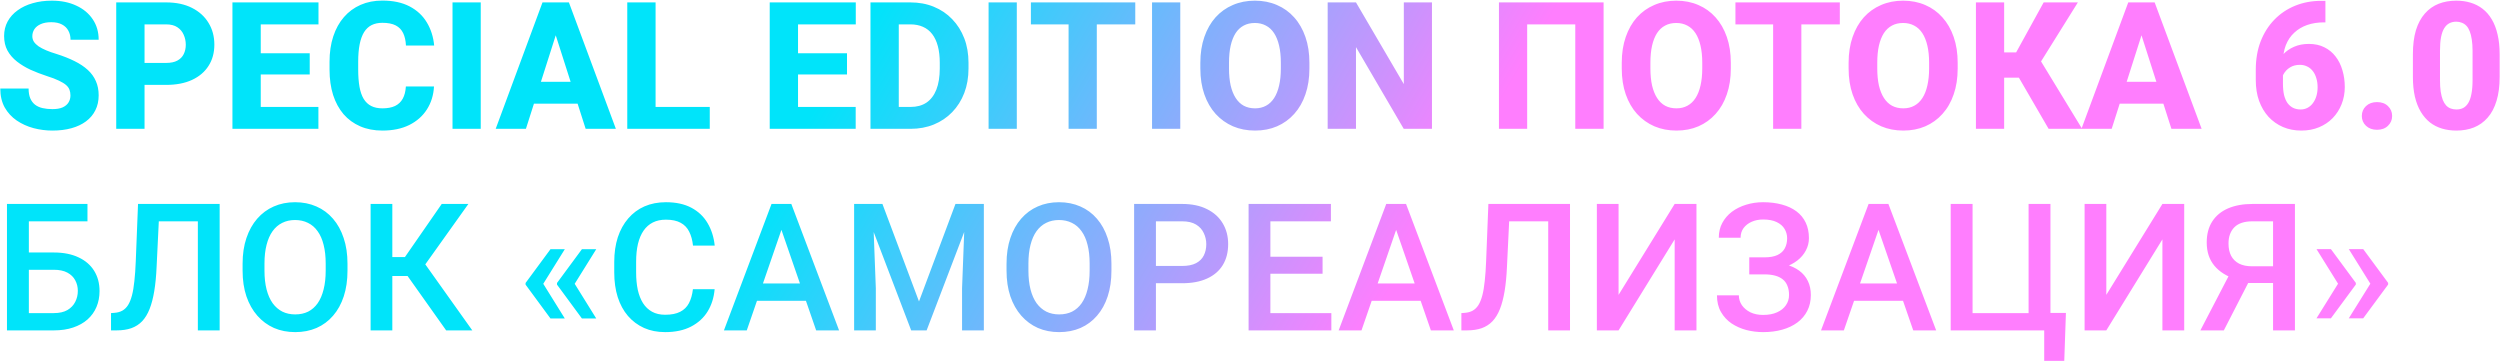 <?xml version="1.0" encoding="UTF-8"?> <svg xmlns="http://www.w3.org/2000/svg" width="3163" height="457" viewBox="0 0 3163 457" fill="none"> <path d="M89.13 120.812C89.13 118.103 88.728 115.686 87.922 113.562C87.116 111.364 85.651 109.35 83.527 107.519C81.403 105.688 78.4 103.857 74.519 102.026C70.637 100.122 65.546 98.181 59.248 96.203C52.07 93.859 45.222 91.223 38.703 88.293C32.258 85.29 26.508 81.811 21.455 77.856C16.401 73.901 12.409 69.287 9.479 64.013C6.623 58.74 5.195 52.587 5.195 45.556C5.195 38.745 6.696 32.592 9.699 27.099C12.702 21.606 16.914 16.919 22.334 13.037C27.753 9.082 34.126 6.079 41.45 4.028C48.774 1.904 56.831 0.842 65.62 0.842C77.338 0.842 87.629 2.929 96.491 7.104C105.427 11.206 112.385 16.992 117.365 24.462C122.346 31.86 124.836 40.466 124.836 50.28H89.24C89.24 45.959 88.325 42.15 86.494 38.855C84.736 35.485 82.026 32.849 78.364 30.944C74.775 29.04 70.27 28.088 64.851 28.088C59.577 28.088 55.146 28.894 51.557 30.505C48.041 32.043 45.368 34.167 43.537 36.877C41.779 39.587 40.9 42.553 40.9 45.776C40.9 48.339 41.56 50.683 42.878 52.807C44.27 54.858 46.247 56.799 48.81 58.63C51.447 60.388 54.67 62.072 58.478 63.684C62.287 65.295 66.645 66.833 71.552 68.298C80.122 71.008 87.702 74.011 94.294 77.307C100.959 80.603 106.562 84.338 111.103 88.513C115.644 92.688 119.05 97.412 121.32 102.685C123.664 107.958 124.836 113.928 124.836 120.593C124.836 127.697 123.444 133.996 120.661 139.489C117.951 144.982 113.996 149.67 108.796 153.552C103.669 157.36 97.517 160.253 90.339 162.231C83.161 164.208 75.141 165.197 66.279 165.197C58.222 165.197 50.275 164.172 42.438 162.121C34.602 159.997 27.497 156.774 21.125 152.453C14.826 148.132 9.772 142.639 5.964 135.974C2.229 129.235 0.361 121.252 0.361 112.023H36.176C36.176 116.857 36.872 120.959 38.264 124.328C39.655 127.624 41.633 130.297 44.196 132.348C46.833 134.399 50.019 135.864 53.754 136.743C57.49 137.622 61.665 138.061 66.279 138.061C71.626 138.061 75.947 137.329 79.243 135.864C82.612 134.326 85.102 132.238 86.713 129.602C88.325 126.965 89.13 124.035 89.13 120.812ZM210.116 107.409H169.906V79.614H210.116C216.049 79.614 220.81 78.625 224.398 76.647C228.061 74.67 230.734 71.96 232.418 68.518C234.176 65.002 235.055 61.047 235.055 56.652C235.055 52.111 234.176 47.9 232.418 44.018C230.734 40.063 228.061 36.877 224.398 34.46C220.81 32.043 216.049 30.834 210.116 30.834H182.87V163H147.055V3.039H210.116C222.86 3.039 233.773 5.346 242.855 9.96C252.011 14.575 259.005 20.91 263.839 28.967C268.747 36.95 271.2 46.105 271.2 56.433C271.2 66.76 268.747 75.732 263.839 83.349C259.005 90.966 252.011 96.899 242.855 101.147C233.773 105.322 222.86 107.409 210.116 107.409ZM402.843 135.314V163H317.699V135.314H402.843ZM329.894 3.039V163H294.078V3.039H329.894ZM391.856 67.419V94.226H317.699V67.419H391.856ZM402.953 3.039V30.834H317.699V3.039H402.953ZM513.501 109.387H549.097C548.511 120.373 545.508 130.078 540.088 138.5C534.742 146.85 527.308 153.405 517.786 158.166C508.265 162.854 496.949 165.197 483.838 165.197C473.365 165.197 463.99 163.403 455.713 159.814C447.437 156.225 440.406 151.098 434.62 144.433C428.907 137.695 424.512 129.602 421.436 120.153C418.433 110.632 416.932 99.902 416.932 87.963V78.186C416.932 66.247 418.506 55.517 421.656 45.996C424.805 36.474 429.31 28.344 435.169 21.606C441.028 14.868 448.06 9.704 456.263 6.115C464.466 2.526 473.621 0.732 483.729 0.732C497.352 0.732 508.851 3.186 518.226 8.093C527.601 13 534.852 19.738 539.979 28.308C545.179 36.877 548.292 46.655 549.317 57.641H513.611C513.318 51.416 512.146 46.179 510.096 41.931C508.045 37.609 504.896 34.35 500.647 32.153C496.399 29.956 490.76 28.857 483.729 28.857C478.602 28.857 474.097 29.809 470.215 31.713C466.407 33.618 463.221 36.584 460.657 40.612C458.167 44.641 456.299 49.768 455.054 55.993C453.809 62.145 453.187 69.47 453.187 77.966V87.963C453.187 96.386 453.736 103.674 454.834 109.826C455.933 115.979 457.691 121.069 460.108 125.097C462.598 129.125 465.784 132.128 469.666 134.106C473.548 136.083 478.272 137.072 483.838 137.072C490.21 137.072 495.521 136.083 499.769 134.106C504.017 132.055 507.276 128.979 509.546 124.877C511.817 120.776 513.135 115.612 513.501 109.387ZM608.23 3.039V163H572.524V3.039H608.23ZM706.694 33.471L665.385 163H627.153L686.369 3.039H710.539L706.694 33.471ZM740.971 163L699.553 33.471L695.268 3.039H719.768L779.204 163H740.971ZM739.213 103.454V131.14H655.827V103.454H739.213ZM897.992 135.314V163H817.243V135.314H897.992ZM829.438 3.039V163H793.622V3.039H829.438ZM1082.62 135.314V163H997.471V135.314H1082.62ZM1009.67 3.039V163H973.851V3.039H1009.67ZM1071.63 67.419V94.226H997.471V67.419H1071.63ZM1082.73 3.039V30.834H997.471V3.039H1082.73ZM1151.97 163H1116.81L1117.03 135.314H1151.97C1159.95 135.314 1166.69 133.483 1172.18 129.821C1177.67 126.086 1181.85 120.593 1184.7 113.342C1187.56 106.018 1188.99 97.119 1188.99 86.645V79.284C1188.99 71.374 1188.18 64.416 1186.57 58.41C1184.96 52.331 1182.58 47.241 1179.43 43.139C1176.28 39.038 1172.36 35.961 1167.68 33.911C1163.06 31.86 1157.75 30.834 1151.75 30.834H1116.15V3.039H1151.75C1162.59 3.039 1172.47 4.87 1181.41 8.532C1190.42 12.194 1198.18 17.431 1204.7 24.243C1211.29 31.054 1216.38 39.111 1219.97 48.413C1223.56 57.714 1225.35 68.078 1225.35 79.504V86.645C1225.35 97.998 1223.56 108.361 1219.97 117.736C1216.38 127.038 1211.29 135.095 1204.7 141.906C1198.18 148.645 1190.45 153.845 1181.52 157.507C1172.58 161.169 1162.73 163 1151.97 163ZM1137.13 3.039V163H1101.32V3.039H1137.13ZM1286.46 3.039V163H1250.76V3.039H1286.46ZM1387.67 3.039V163H1351.97V3.039H1387.67ZM1436.34 3.039V30.834H1304.29V3.039H1436.34ZM1493.28 3.039V163H1457.57V3.039H1493.28ZM1656.67 79.504V86.645C1656.67 98.803 1654.99 109.716 1651.62 119.384C1648.32 129.052 1643.6 137.292 1637.45 144.104C1631.37 150.915 1624.12 156.152 1615.69 159.814C1607.34 163.403 1598.08 165.197 1587.9 165.197C1577.72 165.197 1568.42 163.403 1559.99 159.814C1551.57 156.152 1544.25 150.915 1538.02 144.104C1531.87 137.292 1527.11 129.052 1523.74 119.384C1520.37 109.716 1518.68 98.803 1518.68 86.645V79.504C1518.68 67.346 1520.37 56.433 1523.74 46.765C1527.11 37.023 1531.83 28.747 1537.91 21.936C1544.06 15.124 1551.35 9.924 1559.77 6.335C1568.2 2.673 1577.5 0.842 1587.68 0.842C1597.86 0.842 1607.16 2.673 1615.58 6.335C1624.01 9.924 1631.26 15.124 1637.34 21.936C1643.49 28.747 1648.25 37.023 1651.62 46.765C1654.99 56.433 1656.67 67.346 1656.67 79.504ZM1620.53 86.645V79.284C1620.53 71.154 1619.8 63.977 1618.33 57.751C1616.87 51.452 1614.74 46.179 1611.96 41.931C1609.18 37.683 1605.73 34.497 1601.63 32.373C1597.53 30.175 1592.88 29.077 1587.68 29.077C1582.26 29.077 1577.53 30.175 1573.51 32.373C1569.48 34.497 1566.07 37.683 1563.29 41.931C1560.58 46.179 1558.49 51.452 1557.03 57.751C1555.64 63.977 1554.94 71.154 1554.94 79.284V86.645C1554.94 94.702 1555.64 101.879 1557.03 108.178C1558.49 114.404 1560.62 119.677 1563.4 123.999C1566.18 128.32 1569.59 131.579 1573.62 133.776C1577.72 135.974 1582.48 137.072 1587.9 137.072C1593.1 137.072 1597.71 135.974 1601.74 133.776C1605.84 131.579 1609.29 128.32 1612.07 123.999C1614.85 119.677 1616.94 114.404 1618.33 108.178C1619.8 101.879 1620.53 94.702 1620.53 86.645ZM1811.72 3.039V163H1776.01L1715.59 59.619V163H1679.77V3.039H1715.59L1776.12 106.42V3.039H1811.72ZM2028.86 3.039V163H1993.04V30.834H1932.18V163H1896.47V3.039H2028.86ZM2189.83 79.504V86.645C2189.83 98.803 2188.15 109.716 2184.78 119.384C2181.49 129.052 2176.76 137.292 2170.61 144.104C2164.53 150.915 2157.28 156.152 2148.86 159.814C2140.51 163.403 2131.24 165.197 2121.06 165.197C2110.88 165.197 2101.58 163.403 2093.16 159.814C2084.73 156.152 2077.41 150.915 2071.18 144.104C2065.03 137.292 2060.27 129.052 2056.9 119.384C2053.53 109.716 2051.85 98.803 2051.85 86.645V79.504C2051.85 67.346 2053.53 56.433 2056.9 46.765C2060.27 37.023 2064.99 28.747 2071.07 21.936C2077.23 15.124 2084.51 9.924 2092.94 6.335C2101.36 2.673 2110.66 0.842 2120.84 0.842C2131.02 0.842 2140.32 2.673 2148.75 6.335C2157.17 9.924 2164.42 15.124 2170.5 21.936C2176.65 28.747 2181.41 37.023 2184.78 46.765C2188.15 56.433 2189.83 67.346 2189.83 79.504ZM2153.69 86.645V79.284C2153.69 71.154 2152.96 63.977 2151.49 57.751C2150.03 51.452 2147.9 46.179 2145.12 41.931C2142.34 37.683 2138.9 34.497 2134.79 32.373C2130.69 30.175 2126.04 29.077 2120.84 29.077C2115.42 29.077 2110.7 30.175 2106.67 32.373C2102.64 34.497 2099.23 37.683 2096.45 41.931C2093.74 46.179 2091.65 51.452 2090.19 57.751C2088.8 63.977 2088.1 71.154 2088.1 79.284V86.645C2088.1 94.702 2088.8 101.879 2090.19 108.178C2091.65 114.404 2093.78 119.677 2096.56 123.999C2099.34 128.32 2102.75 131.579 2106.78 133.776C2110.88 135.974 2115.64 137.072 2121.06 137.072C2126.26 137.072 2130.88 135.974 2134.9 133.776C2139 131.579 2142.45 128.32 2145.23 123.999C2148.01 119.677 2150.1 114.404 2151.49 108.178C2152.96 101.879 2153.69 94.702 2153.69 86.645ZM2279.07 3.039V163H2243.36V3.039H2279.07ZM2327.74 3.039V30.834H2195.68V3.039H2327.74ZM2476.85 79.504V86.645C2476.85 98.803 2475.17 109.716 2471.8 119.384C2468.5 129.052 2463.78 137.292 2457.62 144.104C2451.55 150.915 2444.29 156.152 2435.87 159.814C2427.52 163.403 2418.26 165.197 2408.08 165.197C2397.9 165.197 2388.59 163.403 2380.17 159.814C2371.75 156.152 2364.42 150.915 2358.2 144.104C2352.05 137.292 2347.29 129.052 2343.92 119.384C2340.55 109.716 2338.86 98.803 2338.86 86.645V79.504C2338.86 67.346 2340.55 56.433 2343.92 46.765C2347.29 37.023 2352.01 28.747 2358.09 21.936C2364.24 15.124 2371.53 9.924 2379.95 6.335C2388.37 2.673 2397.68 0.842 2407.86 0.842C2418.04 0.842 2427.34 2.673 2435.76 6.335C2444.18 9.924 2451.44 15.124 2457.51 21.936C2463.67 28.747 2468.43 37.023 2471.8 46.765C2475.17 56.433 2476.85 67.346 2476.85 79.504ZM2440.71 86.645V79.284C2440.71 71.154 2439.97 63.977 2438.51 57.751C2437.04 51.452 2434.92 46.179 2432.14 41.931C2429.35 37.683 2425.91 34.497 2421.81 32.373C2417.71 30.175 2413.06 29.077 2407.86 29.077C2402.44 29.077 2397.71 30.175 2393.68 32.373C2389.66 34.497 2386.25 37.683 2383.47 41.931C2380.76 46.179 2378.67 51.452 2377.2 57.751C2375.81 63.977 2375.12 71.154 2375.12 79.284V86.645C2375.12 94.702 2375.81 101.879 2377.2 108.178C2378.67 114.404 2380.79 119.677 2383.58 123.999C2386.36 128.32 2389.77 131.579 2393.79 133.776C2397.9 135.974 2402.66 137.072 2408.08 137.072C2413.28 137.072 2417.89 135.974 2421.92 133.776C2426.02 131.579 2429.46 128.32 2432.25 123.999C2435.03 119.677 2437.12 114.404 2438.51 108.178C2439.97 101.879 2440.71 94.702 2440.71 86.645ZM2535.65 3.039V163H2499.95V3.039H2535.65ZM2628.93 3.039L2569.49 98.29H2528.62L2524.23 66.32H2550.81L2585.64 3.039H2628.93ZM2591.9 163L2550.81 92.248L2576.19 67.639L2634.31 163H2591.9ZM2713 33.471L2671.69 163H2633.46L2692.67 3.039H2716.84L2713 33.471ZM2747.28 163L2705.86 33.471L2701.57 3.039H2726.07L2785.51 163H2747.28ZM2745.52 103.454V131.14H2662.13V103.454H2745.52ZM2936.84 1.062H2942.12V28.308H2940.14C2932.45 28.308 2925.42 29.406 2919.05 31.604C2912.75 33.801 2907.29 37.06 2902.68 41.381C2898.06 45.629 2894.51 50.903 2892.02 57.202C2889.6 63.427 2888.39 70.605 2888.39 78.735V105.981C2888.39 111.474 2888.87 116.271 2889.82 120.373C2890.85 124.401 2892.31 127.771 2894.22 130.48C2896.19 133.117 2898.57 135.131 2901.36 136.523C2904.14 137.841 2907.29 138.5 2910.81 138.5C2913.96 138.5 2916.85 137.805 2919.49 136.413C2922.12 135.021 2924.39 133.044 2926.3 130.48C2928.2 127.917 2929.67 124.951 2930.69 121.582C2931.72 118.139 2932.23 114.404 2932.23 110.375C2932.23 106.127 2931.68 102.282 2930.58 98.84C2929.56 95.324 2928.05 92.321 2926.08 89.831C2924.17 87.341 2921.83 85.436 2919.05 84.118C2916.26 82.727 2913.19 82.031 2909.82 82.031C2904.98 82.031 2900.81 83.129 2897.29 85.327C2893.78 87.524 2891.07 90.344 2889.16 93.786C2887.26 97.228 2886.27 100.744 2886.2 104.333L2877.08 96.752C2877.08 91.772 2878.07 86.865 2880.04 82.031C2882.1 77.124 2884.99 72.692 2888.72 68.737C2892.46 64.709 2897.04 61.523 2902.46 59.179C2907.95 56.762 2914.21 55.554 2921.24 55.554C2928.64 55.554 2935.16 56.982 2940.8 59.838C2946.44 62.622 2951.16 66.503 2954.97 71.484C2958.85 76.464 2961.75 82.287 2963.65 88.952C2965.63 95.544 2966.62 102.612 2966.62 110.156C2966.62 117.919 2965.26 125.17 2962.55 131.909C2959.92 138.574 2956.18 144.396 2951.35 149.377C2946.51 154.357 2940.73 158.239 2933.99 161.022C2927.32 163.806 2919.89 165.197 2911.69 165.197C2903.19 165.197 2895.43 163.696 2888.39 160.693C2881.44 157.69 2875.36 153.405 2870.16 147.839C2865.03 142.199 2861.04 135.461 2858.18 127.624C2855.4 119.787 2854.01 110.998 2854.01 101.257V88.403C2854.01 75.073 2856.06 63.061 2860.16 52.368C2864.33 41.674 2870.12 32.519 2877.52 24.902C2884.99 17.211 2893.78 11.315 2903.88 7.214C2913.99 3.112 2924.98 1.062 2936.84 1.062ZM2988.18 146.74C2988.18 141.76 2989.93 137.585 2993.45 134.216C2997.04 130.847 3001.69 129.162 3007.4 129.162C3013.19 129.162 3017.8 130.847 3021.25 134.216C3024.76 137.585 3026.52 141.76 3026.52 146.74C3026.52 151.647 3024.76 155.786 3021.25 159.155C3017.8 162.524 3013.19 164.208 3007.4 164.208C3001.69 164.208 2997.04 162.524 2993.45 159.155C2989.93 155.786 2988.18 151.647 2988.18 146.74ZM3162.56 68.737V97.192C3162.56 108.911 3161.24 119.055 3158.6 127.624C3156.04 136.193 3152.3 143.261 3147.39 148.828C3142.56 154.394 3136.77 158.532 3130.04 161.242C3123.37 163.879 3115.97 165.197 3107.84 165.197C3101.33 165.197 3095.25 164.355 3089.61 162.67C3083.97 160.986 3078.88 158.386 3074.34 154.87C3069.87 151.281 3066.02 146.813 3062.8 141.467C3059.58 136.12 3057.09 129.748 3055.33 122.351C3053.64 114.953 3052.8 106.567 3052.8 97.192V68.737C3052.8 56.872 3054.08 46.691 3056.65 38.195C3059.28 29.699 3063.06 22.668 3067.96 17.102C3072.87 11.535 3078.66 7.434 3085.32 4.797C3092.06 2.16 3099.49 0.842 3107.62 0.842C3114.14 0.842 3120.19 1.684 3125.75 3.369C3131.39 5.053 3136.48 7.653 3141.02 11.169C3145.56 14.685 3149.41 19.116 3152.56 24.462C3155.78 29.809 3158.23 36.181 3159.92 43.579C3161.68 50.903 3162.56 59.289 3162.56 68.737ZM3128.28 101.477V64.233C3128.28 58.74 3127.95 53.979 3127.29 49.951C3126.7 45.849 3125.82 42.37 3124.65 39.514C3123.55 36.657 3122.16 34.35 3120.48 32.592C3118.79 30.834 3116.85 29.553 3114.66 28.747C3112.53 27.868 3110.19 27.429 3107.62 27.429C3104.4 27.429 3101.51 28.088 3098.94 29.406C3096.38 30.725 3094.22 32.812 3092.46 35.669C3090.71 38.452 3089.35 42.224 3088.4 46.984C3087.52 51.672 3087.08 57.421 3087.08 64.233V101.477C3087.08 106.97 3087.37 111.767 3087.96 115.869C3088.62 119.97 3089.5 123.486 3090.6 126.416C3091.77 129.272 3093.2 131.616 3094.88 133.447C3096.56 135.205 3098.51 136.486 3100.7 137.292C3102.9 138.098 3105.28 138.5 3107.84 138.5C3111.07 138.5 3113.92 137.878 3116.41 136.633C3118.9 135.314 3121.03 133.227 3122.79 130.371C3124.62 127.441 3125.97 123.596 3126.85 118.835C3127.8 114.074 3128.28 108.288 3128.28 101.477ZM110.664 258.039V280.012H36.286V418H8.82V258.039H110.664ZM27.936 319.453H68.147C80.305 319.453 90.705 321.503 99.348 325.605C107.99 329.633 114.582 335.31 119.123 342.634C123.664 349.958 125.935 358.491 125.935 368.232C125.935 375.556 124.653 382.258 122.089 388.337C119.526 394.416 115.754 399.689 110.773 404.157C105.793 408.552 99.714 411.958 92.536 414.375C85.432 416.792 77.302 418 68.147 418H8.82V258.039H36.506V396.137H68.147C75.105 396.137 80.817 394.855 85.285 392.292C89.753 389.655 93.049 386.213 95.173 381.965C97.37 377.717 98.469 373.066 98.469 368.012C98.469 363.105 97.37 358.637 95.173 354.609C93.049 350.581 89.753 347.358 85.285 344.941C80.817 342.524 75.105 341.315 68.147 341.315H27.936V319.453ZM256.808 258.039V280.012H180.124V258.039H256.808ZM277.902 258.039V418H250.326V258.039H277.902ZM174.63 258.039H201.986L198.141 337.47C197.628 349.116 196.64 359.37 195.175 368.232C193.71 377.094 191.732 384.675 189.242 390.974C186.752 397.272 183.603 402.436 179.794 406.464C175.985 410.419 171.408 413.349 166.061 415.253C160.788 417.084 154.599 418 147.494 418H140.463V396.137L144.748 395.808C148.629 395.515 151.962 394.599 154.745 393.061C157.602 391.45 160.019 389.106 161.996 386.03C163.974 382.88 165.622 378.815 166.94 373.835C168.258 368.854 169.284 362.775 170.016 355.598C170.822 348.42 171.408 340.034 171.774 330.439L174.63 258.039ZM439.647 333.625V342.414C439.647 354.499 438.072 365.339 434.923 374.934C431.773 384.528 427.269 392.695 421.41 399.433C415.624 406.171 408.666 411.335 400.536 414.924C392.406 418.439 383.397 420.197 373.509 420.197C363.695 420.197 354.723 418.439 346.593 414.924C338.536 411.335 331.542 406.171 325.609 399.433C319.676 392.695 315.062 384.528 311.766 374.934C308.543 365.339 306.932 354.499 306.932 342.414V333.625C306.932 321.54 308.543 310.737 311.766 301.215C314.989 291.621 319.53 283.454 325.389 276.716C331.322 269.904 338.316 264.741 346.373 261.225C354.503 257.636 363.475 255.842 373.29 255.842C383.177 255.842 392.186 257.636 400.316 261.225C408.446 264.741 415.44 269.904 421.3 276.716C427.159 283.454 431.664 291.621 434.813 301.215C438.036 310.737 439.647 321.54 439.647 333.625ZM412.071 342.414V333.405C412.071 324.47 411.192 316.596 409.435 309.785C407.75 302.9 405.223 297.15 401.854 292.536C398.558 287.849 394.493 284.333 389.659 281.989C384.825 279.572 379.369 278.364 373.29 278.364C367.21 278.364 361.791 279.572 357.03 281.989C352.269 284.333 348.204 287.849 344.835 292.536C341.539 297.15 339.012 302.9 337.254 309.785C335.497 316.596 334.618 324.47 334.618 333.405V342.414C334.618 351.35 335.497 359.26 337.254 366.145C339.012 373.029 341.576 378.852 344.945 383.613C348.387 388.3 352.489 391.853 357.25 394.27C362.01 396.613 367.43 397.785 373.509 397.785C379.662 397.785 385.118 396.613 389.879 394.27C394.64 391.853 398.668 388.3 401.964 383.613C405.26 378.852 407.75 373.029 409.435 366.145C411.192 359.26 412.071 351.35 412.071 342.414ZM496.363 258.039V418H468.897V258.039H496.363ZM592.603 258.039L527.564 349.226H488.562L484.827 325.275H512.293L558.875 258.039H592.603ZM564.478 418L512.732 345.051L530.53 323.847L597.547 418H564.478ZM714.604 315.278L687.028 359.553L664.946 359.443V358.015L696.477 315.278H714.604ZM687.028 358.564L714.604 402.949H696.477L664.946 360.102V358.674L687.028 358.564ZM754.375 315.278L726.799 359.553L704.716 359.443V358.015L736.247 315.278H754.375ZM726.799 358.564L754.375 402.949H736.247L704.716 360.102V358.674L726.799 358.564ZM876.679 365.925H904.145C903.266 376.398 900.336 385.737 895.355 393.94C890.375 402.07 883.38 408.479 874.372 413.166C865.363 417.854 854.413 420.197 841.522 420.197C831.635 420.197 822.736 418.439 814.826 414.924C806.916 411.335 800.141 406.281 794.501 399.763C788.861 393.171 784.54 385.224 781.537 375.922C778.607 366.621 777.143 356.22 777.143 344.721V331.428C777.143 319.929 778.644 309.528 781.647 300.227C784.723 290.925 789.118 282.978 794.831 276.386C800.543 269.721 807.392 264.631 815.375 261.115C823.432 257.6 832.477 255.842 842.511 255.842C855.255 255.842 866.022 258.186 874.811 262.873C883.6 267.561 890.412 274.042 895.246 282.319C900.153 290.595 903.156 300.08 904.254 310.773H876.789C876.056 303.889 874.445 297.993 871.955 293.085C869.538 288.178 865.949 284.443 861.188 281.879C856.427 279.243 850.202 277.924 842.511 277.924C836.212 277.924 830.719 279.096 826.032 281.44C821.344 283.784 817.426 287.226 814.276 291.767C811.127 296.308 808.747 301.911 807.135 308.576C805.597 315.168 804.828 322.712 804.828 331.208V344.721C804.828 352.778 805.524 360.102 806.916 366.694C808.38 373.212 810.578 378.815 813.507 383.503C816.51 388.19 820.319 391.816 824.933 394.379C829.547 396.943 835.077 398.225 841.522 398.225C849.359 398.225 855.695 396.979 860.529 394.489C865.436 391.999 869.135 388.374 871.625 383.613C874.188 378.779 875.873 372.883 876.679 365.925ZM992.611 279.353L944.82 418H915.926L976.131 258.039H994.588L992.611 279.353ZM1032.6 418L984.701 279.353L982.613 258.039H1001.18L1061.6 418H1032.6ZM1030.29 358.674V380.537H943.282V358.674H1030.29ZM1091.84 258.039H1116.45L1162.71 381.416L1208.85 258.039H1233.46L1172.37 418H1152.82L1091.84 258.039ZM1080.64 258.039H1104.04L1108.1 364.826V418H1080.64V258.039ZM1221.26 258.039H1244.77V418H1217.2V364.826L1221.26 258.039ZM1406.19 333.625V342.414C1406.19 354.499 1404.61 365.339 1401.46 374.934C1398.32 384.528 1393.81 392.695 1387.95 399.433C1382.17 406.171 1375.21 411.335 1367.08 414.924C1358.95 418.439 1349.94 420.197 1340.05 420.197C1330.24 420.197 1321.26 418.439 1313.13 414.924C1305.08 411.335 1298.08 406.171 1292.15 399.433C1286.22 392.695 1281.6 384.528 1278.31 374.934C1275.09 365.339 1273.47 354.499 1273.47 342.414V333.625C1273.47 321.54 1275.09 310.737 1278.31 301.215C1281.53 291.621 1286.07 283.454 1291.93 276.716C1297.86 269.904 1304.86 264.741 1312.92 261.225C1321.04 257.636 1330.02 255.842 1339.83 255.842C1349.72 255.842 1358.73 257.636 1366.86 261.225C1374.99 264.741 1381.98 269.904 1387.84 276.716C1393.7 283.454 1398.21 291.621 1401.35 301.215C1404.58 310.737 1406.19 321.54 1406.19 333.625ZM1378.61 342.414V333.405C1378.61 324.47 1377.73 316.596 1375.98 309.785C1374.29 302.9 1371.77 297.15 1368.4 292.536C1365.1 287.849 1361.04 284.333 1356.2 281.989C1351.37 279.572 1345.91 278.364 1339.83 278.364C1333.75 278.364 1328.33 279.572 1323.57 281.989C1318.81 284.333 1314.75 287.849 1311.38 292.536C1308.08 297.15 1305.55 302.9 1303.8 309.785C1302.04 316.596 1301.16 324.47 1301.16 333.405V342.414C1301.16 351.35 1302.04 359.26 1303.8 366.145C1305.55 373.029 1308.12 378.852 1311.49 383.613C1314.93 388.3 1319.03 391.853 1323.79 394.27C1328.55 396.613 1333.97 397.785 1340.05 397.785C1346.2 397.785 1351.66 396.613 1356.42 394.27C1361.18 391.853 1365.21 388.3 1368.51 383.613C1371.8 378.852 1374.29 373.029 1375.98 366.145C1377.73 359.26 1378.61 351.35 1378.61 342.414ZM1495.64 358.344H1454.01V336.481H1495.64C1502.9 336.481 1508.75 335.31 1513.22 332.966C1517.69 330.622 1520.95 327.399 1523 323.298C1525.12 319.123 1526.19 314.362 1526.19 309.016C1526.19 303.962 1525.12 299.238 1523 294.843C1520.95 290.375 1517.69 286.787 1513.22 284.077C1508.75 281.367 1502.9 280.012 1495.64 280.012H1462.47V418H1434.89V258.039H1495.64C1508.02 258.039 1518.53 260.236 1527.17 264.631C1535.89 268.952 1542.52 274.958 1547.06 282.648C1551.6 290.266 1553.87 298.981 1553.87 308.796C1553.87 319.123 1551.6 327.985 1547.06 335.383C1542.52 342.78 1535.89 348.457 1527.17 352.412C1518.53 356.367 1508.02 358.344 1495.64 358.344ZM1684.42 396.137V418H1599.49V396.137H1684.42ZM1607.29 258.039V418H1579.72V258.039H1607.29ZM1673.32 324.836V346.369H1599.49V324.836H1673.32ZM1683.87 258.039V280.012H1599.49V258.039H1683.87ZM1770.35 279.353L1722.56 418H1693.67L1753.88 258.039H1772.33L1770.35 279.353ZM1810.35 418L1762.44 279.353L1760.36 258.039H1778.92L1839.35 418H1810.35ZM1808.04 358.674V380.537H1721.03V358.674H1808.04ZM1965.28 258.039V280.012H1888.59V258.039H1965.28ZM1986.37 258.039V418H1958.8V258.039H1986.37ZM1883.1 258.039H1910.46L1906.61 337.47C1906.1 349.116 1905.11 359.37 1903.65 368.232C1902.18 377.094 1900.2 384.675 1897.71 390.974C1895.22 397.272 1892.07 402.436 1888.26 406.464C1884.46 410.419 1879.88 413.349 1874.53 415.253C1869.26 417.084 1863.07 418 1855.96 418H1848.93V396.137L1853.22 395.808C1857.1 395.515 1860.43 394.599 1863.22 393.061C1866.07 391.45 1868.49 389.106 1870.47 386.03C1872.44 382.88 1874.09 378.815 1875.41 373.835C1876.73 368.854 1877.75 362.775 1878.49 355.598C1879.29 348.42 1879.88 340.034 1880.24 330.439L1883.1 258.039ZM2047.81 373.066L2118.78 258.039H2146.36V418H2118.78V302.863L2047.81 418H2020.35V258.039H2047.81V373.066ZM2235.38 341.315H2213.18V325.605H2232.3C2239.11 325.605 2244.64 324.616 2248.89 322.639C2253.14 320.588 2256.21 317.768 2258.12 314.179C2260.09 310.517 2261.08 306.269 2261.08 301.435C2261.08 297.114 2259.98 293.159 2257.79 289.57C2255.66 285.981 2252.37 283.125 2247.9 281C2243.43 278.803 2237.68 277.705 2230.65 277.705C2225.38 277.705 2220.58 278.657 2216.26 280.561C2211.94 282.465 2208.5 285.139 2205.93 288.581C2203.44 292.023 2202.2 296.088 2202.2 300.776H2174.62C2174.62 293.818 2176.09 287.592 2179.02 282.099C2182.02 276.533 2186.08 271.809 2191.21 267.927C2196.41 264.045 2202.38 261.079 2209.12 259.028C2215.93 256.904 2223.11 255.842 2230.65 255.842C2239.44 255.842 2247.39 256.831 2254.49 258.808C2261.6 260.712 2267.71 263.569 2272.84 267.377C2277.97 271.186 2281.88 275.947 2284.59 281.66C2287.3 287.299 2288.66 293.854 2288.66 301.325C2288.66 306.818 2287.38 311.982 2284.81 316.816C2282.32 321.65 2278.73 325.898 2274.05 329.56C2269.36 333.222 2263.72 336.115 2257.13 338.239C2250.61 340.29 2243.36 341.315 2235.38 341.315ZM2213.18 331.757H2235.38C2244.24 331.757 2252.11 332.673 2259 334.504C2265.88 336.335 2271.7 339.008 2276.46 342.524C2281.23 346.04 2284.85 350.397 2287.34 355.598C2289.83 360.725 2291.08 366.621 2291.08 373.286C2291.08 380.756 2289.57 387.421 2286.57 393.281C2283.64 399.067 2279.47 403.974 2274.05 408.002C2268.63 412.031 2262.22 415.07 2254.82 417.121C2247.5 419.172 2239.44 420.197 2230.65 420.197C2223.55 420.197 2216.52 419.318 2209.56 417.561C2202.67 415.729 2196.41 412.946 2190.77 409.211C2185.2 405.402 2180.74 400.568 2177.37 394.709C2174 388.85 2172.31 381.818 2172.31 373.615H2200C2200 378.156 2201.28 382.331 2203.84 386.14C2206.48 389.875 2210.07 392.878 2214.61 395.148C2219.23 397.346 2224.57 398.444 2230.65 398.444C2237.61 398.444 2243.51 397.346 2248.34 395.148C2253.25 392.951 2256.98 389.948 2259.55 386.14C2262.18 382.331 2263.5 378.046 2263.5 373.286C2263.5 368.745 2262.8 364.826 2261.41 361.53C2260.09 358.161 2258.12 355.451 2255.48 353.4C2252.84 351.276 2249.58 349.702 2245.7 348.676C2241.82 347.651 2237.35 347.138 2232.3 347.138H2213.18V331.757ZM2380.64 279.353L2332.85 418H2303.96L2364.16 258.039H2382.62L2380.64 279.353ZM2420.63 418L2372.73 279.353L2370.64 258.039H2389.21L2449.64 418H2420.63ZM2418.32 358.674V380.537H2331.31V358.674H2418.32ZM2613.8 395.917L2611.71 456.562H2586.33V418H2572.05V395.917H2613.8ZM2468.01 418V258.039H2495.69V396.137H2566.56V258.039H2594.24V418H2468.01ZM2664.91 373.066L2735.88 258.039H2763.46V418H2735.88V302.863L2664.91 418H2637.44V258.039H2664.91V373.066ZM2884.33 358.015H2840.28L2829.4 353.51C2817.32 349.702 2808.05 343.916 2801.61 336.152C2795.16 328.388 2791.94 318.61 2791.94 306.818C2791.94 296.271 2794.28 287.373 2798.97 280.122C2803.66 272.871 2810.32 267.377 2818.96 263.642C2827.68 259.907 2837.97 258.039 2849.84 258.039H2903.56V418H2875.87V280.012H2849.84C2839.58 280.012 2831.97 282.502 2826.98 287.482C2822 292.463 2819.51 299.348 2819.51 308.137C2819.51 314.143 2820.61 319.306 2822.81 323.627C2825.08 327.875 2828.41 331.171 2832.81 333.515C2837.28 335.786 2842.81 336.921 2849.4 336.921H2884.33V358.015ZM2850.72 345.71L2813.58 418H2783.92L2821.49 345.71H2850.72ZM2930.83 402.729L2958.41 358.454L2980.6 358.564V359.992L2949.07 402.729H2930.83ZM2930.83 315.168H2949.07L2980.6 357.905V359.333L2958.41 359.443L2930.83 315.168ZM2971.7 402.729L2999.28 358.454L3021.47 358.564V359.992L2989.94 402.729H2971.7ZM2971.7 315.168H2989.94L3021.47 357.905V359.333L2999.28 359.443L2971.7 315.168Z" fill="url(#paint0_linear_153_111)"></path> <defs> <linearGradient id="paint0_linear_153_111" x1="-7" y1="11.619" x2="2469.85" y2="1475.16" gradientUnits="userSpaceOnUse"> <stop offset="0.333" stop-color="#00E4FA"></stop> <stop offset="0.591" stop-color="#FF7EFE"></stop> </linearGradient> </defs> </svg> 